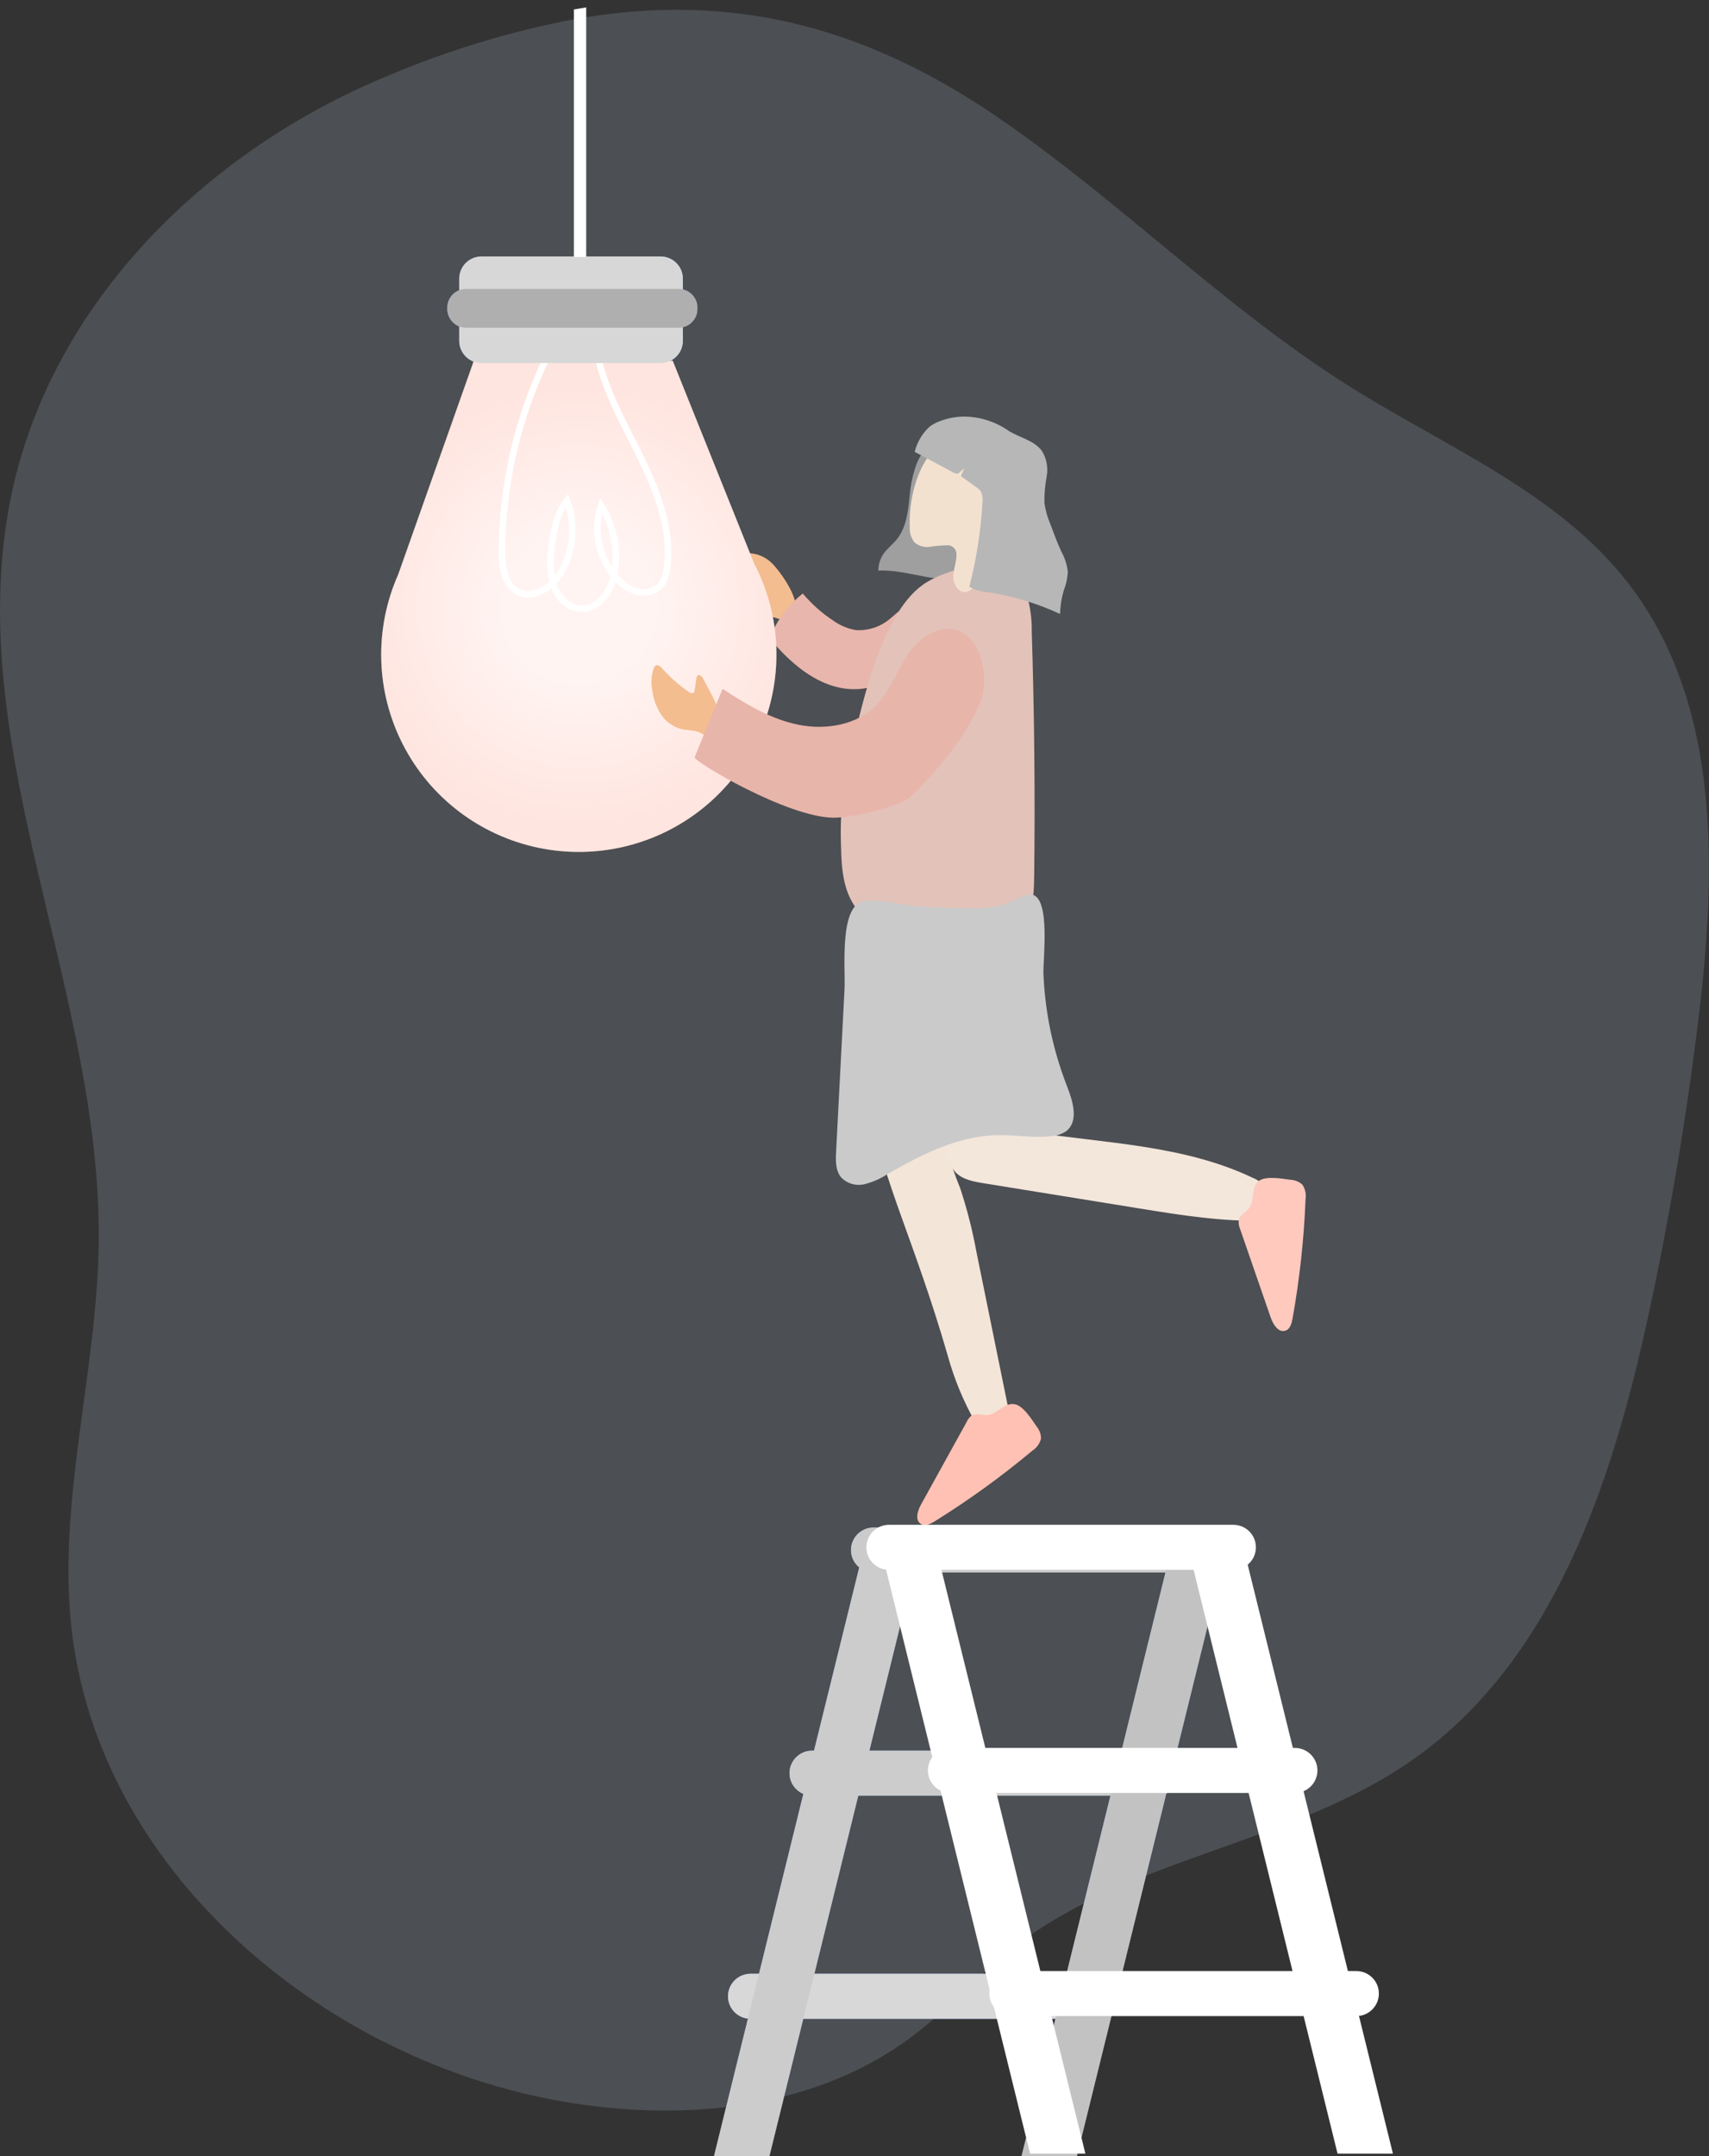 <?xml version="1.0" encoding="UTF-8" standalone="no"?>
<svg
   width="364"
   height="459"
   viewBox="0 0 364 459"
   fill="none"
   version="1.1"
   id="svg159"
   sodipodi:docname="landing_find_a_solution_v1_grayed.svg"
   inkscape:version="1.1.1 (3bf5ae0d25, 2021-09-20)"
   xmlns:inkscape="http://www.inkscape.org/namespaces/inkscape"
   xmlns:sodipodi="http://sodipodi.sourceforge.net/DTD/sodipodi-0.dtd"
   xmlns="http://www.w3.org/2000/svg"
   xmlns:svg="http://www.w3.org/2000/svg">
  <rect x="0" y="0" width="364" height="459" fill="#333333" stroke="none"/>
  <sodipodi:namedview
     id="namedview161"
     pagecolor="#ffffff"
     bordercolor="#666666"
     borderopacity="1.0"
     inkscape:pageshadow="2"
     inkscape:pageopacity="0.0"
     inkscape:pagecheckerboard="0"
     showgrid="false"
     inkscape:zoom="1.3448894"
     inkscape:cx="141.64734"
     inkscape:cy="207.08023"
     inkscape:window-width="1882"
     inkscape:window-height="1091"
     inkscape:window-x="457"
     inkscape:window-y="166"
     inkscape:window-maximized="0"
     inkscape:current-layer="svg159" />
  <path
     opacity="0.18"
     d="M21.024 264.559C20.677 292.052 12.22 319.35 15.232 346.647C20.886 397.518 67.459 437.429 117.843 446.968C143.922 451.905 172.746 449.5 194.029 433.672C201.883 427.822 208.417 420.364 216.168 414.364C240.972 395.137 275.416 392.547 301.066 374.464C330.956 353.387 343.398 315.569 351.126 279.866C355.667 258.901 359.228 237.759 361.807 216.439C365.677 184.575 366.442 149.265 346.642 123.945C331.848 104.949 308.411 95.353 287.962 82.577C260.969 65.72 238.424 42.597 212.102 24.688C182.374 4.455 154.499 -1.037 124.864 3.657L122.246 4.096C108.829 6.656 95.72 10.617 83.133 15.912C43.627 31.972 9.335 65.628 1.77 108.718C-7.325 160.561 21.673 211.918 21.024 264.559Z"
     fill="#C0CDE3"
     id="path2" />
  <path
     d="M259.408 334.735H186.061C183.406 334.735 181.253 332.589 181.253 329.943C181.253 327.296 183.406 325.15 186.061 325.15H259.408C262.063 325.15 264.216 327.296 264.216 329.943C264.216 332.589 262.063 334.735 259.408 334.735Z"
     fill="#85B2FD"
     id="path4" />
  <path
     d="M246.315 382.23H172.968C170.313 382.23 168.16 380.085 168.16 377.438C168.16 374.791 170.313 372.646 172.968 372.646H246.315C248.97 372.646 251.123 374.791 251.123 377.438C251.123 380.085 248.97 382.23 246.315 382.23Z"
     fill="#85B2FD"
     id="path6" />
  <path
     d="M233.212 429.726H159.866C157.21 429.726 155.058 427.58 155.058 424.933C155.058 422.287 157.21 420.141 159.866 420.141H233.212C235.868 420.141 238.02 422.287 238.02 424.933C238.02 427.58 235.868 429.726 233.212 429.726Z"
     fill="#85B2FD"
     id="path8" />
  <path
     d="M163.864 459H152.07L184.173 328.931H195.955L163.864 459Z"
     fill="#85B2FD"
     id="path10" />
  <path
     d="M229.355 459H217.573L249.664 328.931H261.446L229.355 459Z"
     fill="#85B2FD"
     id="path12" />
  <path
     d="M259.408 334.735H186.061C183.406 334.735 181.253 332.589 181.253 329.943C181.253 327.296 183.406 325.15 186.061 325.15H259.408C262.063 325.15 264.216 327.296 264.216 329.943C264.216 332.589 262.063 334.735 259.408 334.735Z"
     fill="url(#paint0_linear)"
     id="path14"
     style="fill:#cbcbcb;fill-opacity:1" />
  <path
     d="M246.315 382.23H172.968C170.313 382.23 168.16 380.085 168.16 377.438C168.16 374.791 170.313 372.646 172.968 372.646H246.315C248.97 372.646 251.123 374.791 251.123 377.438C251.123 380.085 248.97 382.23 246.315 382.23Z"
     fill="url(#paint1_linear)"
     id="path16"
     style="fill:#cccccc;fill-opacity:1" />
  <path
     d="M233.212 429.726H159.866C157.21 429.726 155.058 427.58 155.058 424.933C155.058 422.287 157.21 420.141 159.866 420.141H233.212C235.868 420.141 238.02 422.287 238.02 424.933C238.02 427.58 235.868 429.726 233.212 429.726Z"
     fill="url(#paint2_linear)"
     id="path18"
     style="fill:#d8d8d8;fill-opacity:1" />
  <path
     d="M163.864 459H152.07L184.173 328.931H195.955L163.864 459Z"
     fill="url(#paint3_linear)"
     id="path20"
     style="fill:#cccccc;fill-opacity:1" />
  <path
     d="M229.355 459H217.573L249.664 328.931H261.446L229.355 459Z"
     fill="url(#paint4_linear)"
     id="path22"
     style="fill:#c2c2c2;fill-opacity:1" />
  <path
     d="M164.583 120.056C163.891 119.327 163.058 118.746 162.134 118.348C161.209 117.951 160.214 117.745 159.207 117.744C159.324 119.68 159.951 121.551 161.026 123.167C161.462 123.801 161.806 124.494 162.046 125.225C162.163 125.59 162.181 125.98 162.1 126.356C162.019 126.731 161.84 127.078 161.582 127.363C161.2 127.733 160.644 127.907 160.424 128.358C160.297 128.636 160.268 128.949 160.339 129.246C160.41 129.543 160.579 129.808 160.818 130C161.304 130.377 161.871 130.638 162.474 130.763L165.487 131.607C166.224 131.904 167.039 131.948 167.804 131.734C172.38 129.791 166.263 121.802 164.583 120.056Z"
     fill="#F3BD8F"
     id="path24" />
  <path
     d="M182.307 134.128C180.522 133.821 178.832 133.105 177.372 132.035C174.981 130.45 172.832 128.53 170.988 126.335C168.208 128.522 165.982 131.329 164.489 134.532C164.238 134.882 164.127 135.312 164.176 135.74C164.225 136.167 164.432 136.561 164.755 136.845C169.1 141.851 174.765 146.452 181.404 146.695C185 146.82 188.515 145.613 191.274 143.308C194.008 140.995 198.944 133.075 195.051 129.85C192.989 128.139 191.321 130.312 189.78 131.526C188.768 132.431 187.587 133.126 186.304 133.573C185.022 134.019 183.663 134.208 182.307 134.128Z"
     fill="#FF7152"
     id="path26"
     style="fill:#e8b6ac;fill-opacity:1" />
  <path
     d="M140.703 77.279H102.553C99.936 77.279 97.814 75.162 97.814 72.55V59.324C97.814 56.712 99.936 54.595 102.553 54.595H140.703C143.32 54.595 145.442 56.712 145.442 59.324V72.55C145.442 75.162 143.32 77.279 140.703 77.279Z"
     fill="#85B2FD"
     id="path28" />
  <path
     d="M144.55 69.752H99.263C97.062 69.752 95.277 67.971 95.277 65.775V65.486C95.277 63.289 97.062 61.508 99.263 61.508L144.55 61.508C146.751 61.508 148.535 63.289 148.535 65.486V65.775C148.535 67.971 146.751 69.752 144.55 69.752Z"
     fill="#85B2FD"
     id="path30" />
  <path
     d="M165.369 139.33C165.382 132.57 163.748 125.908 160.607 119.918L143.287 76.793H100.92L84.816 122.288C82.27 128.006 81.037 134.219 81.205 140.473C81.374 146.727 82.94 152.865 85.79 158.438C88.639 164.01 92.701 168.877 97.677 172.683C102.653 176.489 108.418 179.137 114.551 180.435C120.684 181.732 127.03 181.646 133.125 180.183C139.22 178.719 144.911 175.915 149.782 171.976C154.652 168.036 158.579 163.061 161.276 157.413C163.973 151.765 165.371 145.587 165.369 139.33Z"
     fill="#FF7152"
     id="path32"
     style="fill:#ffdbd3;fill-opacity:1" />
  <path
     opacity="0.69"
     d="m 165.369,139.33 c 0.013,-6.76 -1.621,-13.422 -4.762,-19.412 L 143.287,76.793 H 100.92 l -16.104,45.495 c -2.546,5.718 -3.78,11.931 -3.611,18.185 0.168,6.254 1.735,12.392 4.585,17.965 2.85,5.572 6.911,10.439 11.887,14.245 4.976,3.806 10.741,6.454 16.874,7.752 6.133,1.297 12.479,1.211 18.574,-0.252 6.095,-1.464 11.786,-4.268 16.657,-8.207 4.87,-3.94 8.797,-8.915 11.494,-14.563 2.697,-5.648 4.095,-11.826 4.093,-18.083 z"
     fill="url(#paint5_radial)"
     id="path34"
     style="fill:url(#paint5_radial)" />
  <path
     d="M116.445 76.099C110.247 88.984 106.994 103.082 106.922 117.374C106.922 120.577 107.386 124.311 110.189 125.907C113.665 127.815 117.882 124.832 119.759 121.386C120.973 119.127 121.692 116.637 121.868 114.079C122.044 111.521 121.672 108.956 120.778 106.553C118.461 109.408 117.847 113.166 117.465 116.773C117.016 119.426 117.179 122.146 117.94 124.728C118.855 127.248 121.114 129.468 123.802 129.56C127.926 129.699 130.603 125.086 131.066 120.982C131.583 116.309 130.514 111.599 128.031 107.605C127.158 110.238 126.999 113.055 127.569 115.769C128.138 118.484 129.417 121 131.274 123.063C132.498 124.504 134.143 125.526 135.978 125.988C136.897 126.2 137.857 126.147 138.747 125.836C139.637 125.525 140.421 124.968 141.006 124.231C141.572 123.317 141.913 122.283 142.003 121.213C143.161 113.478 140.404 105.697 137.044 98.633C133.684 91.569 129.606 84.759 127.625 77.186"
     stroke="white"
     stroke-width="1.39"
     stroke-miterlimit="10"
     id="path36" />
  <path
     d="M140.703 77.279H102.553C99.936 77.279 97.814 75.162 97.814 72.55V59.324C97.814 56.712 99.936 54.595 102.553 54.595H140.703C143.32 54.595 145.442 56.712 145.442 59.324V72.55C145.442 75.162 143.32 77.279 140.703 77.279Z"
     fill="url(#paint6_linear)"
     id="path38"
     style="fill:#d7d7d7;fill-opacity:1" />
  <path
     d="M144.55 69.752H99.263C97.062 69.752 95.277 67.971 95.277 65.775V65.486C95.277 63.289 97.062 61.508 99.263 61.508L144.55 61.508C146.751 61.508 148.535 63.289 148.535 65.486V65.775C148.535 67.971 146.751 69.752 144.55 69.752Z"
     fill="url(#paint7_linear)"
     id="path40"
     style="fill:#afafaf;fill-opacity:1" />
  <path
     d="M201.272 238.969C201.285 240.773 201.432 242.574 201.712 244.357C202.411 247.263 203.341 250.108 204.493 252.866C205.965 257.317 207.126 261.864 207.968 266.474L214.723 299.622C214.856 300.087 214.856 300.579 214.723 301.044C214.543 301.424 214.262 301.748 213.912 301.981C212.819 302.85 211.595 303.541 210.285 304.027C209.877 304.219 209.417 304.271 208.976 304.177C208.443 303.92 208.028 303.469 207.818 302.917C205.247 298.402 203.247 293.586 201.863 288.58C194.912 264.474 187.462 249.918 186.084 238.021C185.852 236.09 183.767 234.344 184.786 232.691C185.404 231.622 186.275 230.721 187.323 230.067C189.953 228.309 195.92 223.13 199.418 225.188C202.512 226.887 201.168 235.871 201.272 238.969Z"
     fill="#F3BD8F"
     id="path42"
     style="fill:#f3e5d8;fill-opacity:1" />
  <path
     d="M216.355 238.38C216.439 239.099 216.791 239.76 217.34 240.234C217.889 240.707 218.596 240.957 219.321 240.935C235.355 243.363 252.119 243.721 266.752 250.681C267.714 251.04 268.557 251.661 269.185 252.473C270.54 254.578 268.779 257.456 269.555 259.827C260.507 260.104 251.494 258.67 242.562 257.214L209.381 251.849C207.273 251.502 205.013 251.086 203.519 249.537C202.419 248.203 201.677 246.611 201.364 244.912L198.769 235.177C198.248 233.258 197.761 231.153 198.618 229.396C199.777 226.91 202.998 226.24 205.743 226.089C213.899 225.639 214.421 232.021 216.355 238.38Z"
     fill="#F3BD8F"
     id="path44"
     style="fill:#f3e6db;fill-opacity:1" />
  <path
     d="M149.811 144.533C149.568 144.036 149.012 143.469 148.595 143.804C148.431 143.972 148.336 144.195 148.328 144.429L147.958 146.926C147.95 147.091 147.898 147.251 147.807 147.388C147.517 147.724 146.973 147.504 146.648 147.25C144.564 145.816 142.665 144.131 140.995 142.232C140.67 141.862 140.207 141.446 139.744 141.642C139.511 141.774 139.337 141.989 139.257 142.243C138.738 143.668 138.614 145.206 138.898 146.695C139.096 148.538 139.702 150.315 140.67 151.897C141.649 153.488 143.192 154.652 144.992 155.158C146.417 155.516 147.981 155.366 149.29 156.037C150.078 156.441 150.808 157.135 151.688 157.042C152.777 156.927 153.345 155.678 153.449 154.591C153.75 151.007 151.329 147.608 149.811 144.533Z"
     fill="#F3BD8F"
     id="path46" />
  <path
     d="M193.754 105.547C193.418 108.83 193.059 112.333 190.95 114.877C190.081 115.929 188.958 116.761 188.181 117.883C187.457 118.933 187.073 120.18 187.081 121.455C192.7 121.201 198.203 123.768 203.81 123.259C204.225 120.157 204.087 117.006 203.404 113.952C202.443 109.686 200.392 105.57 200.589 101.234C200.647 99.8 200.995 98.031 200.091 96.76C199.338 95.707 197.589 95.153 196.615 96.193C195.766 97.39 195.138 98.729 194.762 100.147C194.227 101.904 193.889 103.715 193.754 105.547Z"
     fill="#3E3E54"
     id="path48"
     style="fill:#9f9f9f;fill-opacity:1" />
  <path
     d="M197.542 123.837C187.625 129.618 183.639 150.903 182.052 156.141C179.776 164.084 178.795 172.34 179.144 180.594C179.225 184.224 179.492 187.982 181.09 191.242C183.292 195.728 187.787 198.769 192.572 200.202C197.356 201.636 202.454 201.648 207.436 201.359C210.656 201.185 214.109 200.815 216.553 198.722C219.89 195.867 220.226 190.93 220.272 186.536C220.481 169.163 220.307 151.778 219.751 134.382C219.79 131.762 219.438 129.151 218.708 126.635C218.337 125.377 217.696 124.215 216.83 123.228C215.964 122.242 214.893 121.456 213.692 120.924C209.266 119.282 201.666 121.409 197.542 123.837Z"
     fill="#FF7152"
     id="path50"
     style="fill:#e3c2b9;fill-opacity:1" />
  <path
     d="M193.765 112.218C193.695 113.411 194.075 114.586 194.831 115.513C195.286 115.879 195.813 116.147 196.378 116.298C196.942 116.45 197.532 116.481 198.11 116.392C199.259 116.202 200.421 116.097 201.586 116.08C201.868 116.044 202.155 116.072 202.425 116.161C202.695 116.251 202.942 116.4 203.147 116.598C203.351 116.795 203.509 117.036 203.608 117.303C203.706 117.569 203.744 117.855 203.717 118.138C203.717 119.745 203.034 121.282 203.045 122.889C203.057 124.496 204.285 126.358 205.861 126.011C206.62 125.778 207.262 125.265 207.656 124.577C209.892 121.329 210.031 117.074 211.734 113.501C212.731 111.409 214.26 109.57 214.99 107.362C215.535 105.505 215.535 103.53 214.988 101.673C214.442 99.817 213.373 98.155 211.908 96.887C208.977 94.355 202.211 92.459 199.048 95.627C195.075 99.616 193.557 106.819 193.765 112.218Z"
     fill="#F3BD8F"
     id="path54"
     style="fill:#f3e1d0;fill-opacity:1" />
  <path
     d="M200.182 89.649C199.408 89.929 198.678 90.318 198.016 90.806C196.442 92.244 195.33 94.115 194.818 96.182L203.067 100.587C203.313 100.75 203.605 100.831 203.901 100.818C204.492 100.714 204.77 99.893 205.361 99.858C205.077 100.337 204.855 100.85 204.7 101.385L207.921 103.697C208.282 103.915 208.6 104.197 208.859 104.529C209.214 105.175 209.359 105.914 209.277 106.645C208.935 112.811 207.993 118.929 206.461 124.913C207.689 125.595 209.055 125.991 210.458 126.069C215.761 126.88 220.921 128.437 225.786 130.693C225.822 129.034 226.075 127.386 226.539 125.791C227.039 124.514 227.343 123.17 227.442 121.803C227.278 120.251 226.802 118.749 226.041 117.386C225.137 115.397 224.372 113.351 223.608 111.304C223.041 109.938 222.651 108.504 222.449 107.038C222.421 105.146 222.584 103.256 222.936 101.396C223.278 99.515 222.906 97.574 221.893 95.951C220.236 93.731 217.074 93.118 214.814 91.696C212.12 89.819 208.935 88.77 205.65 88.678C203.782 88.652 201.926 88.982 200.182 89.649Z"
     fill="#3E3E54"
     id="path56"
     style="fill:#b7b7b7;fill-opacity:1" />
  <path
     d="M194.17 169.425C191.853 171.737 181.299 174.119 177.545 174.05C167.837 174.05 147.609 162.049 147.956 161.181L153.9 146.625C158.916 149.909 164.164 153.077 170.038 154.268C175.912 155.458 182.573 154.337 186.732 150.036C189.698 146.961 191.054 142.706 193.452 139.179C195.85 135.653 200.287 132.682 204.238 134.3C209.44 136.428 210.633 144.972 208.768 149.516C205.779 156.88 199.685 163.887 194.17 169.425Z"
     fill="#FF7152"
     id="path58"
     style="fill:#e8b5ab;fill-opacity:1" />
  <path
     d="M226.054 227.87C226.437 229.026 226.865 230.182 227.306 231.339C228.557 234.495 229.785 238.715 227.085 240.784C226.136 241.422 225.031 241.79 223.888 241.848C220.088 242.276 216.242 241.548 212.418 241.628C204.065 241.79 196.292 245.733 189.062 249.907C187.54 250.905 185.86 251.639 184.092 252.08C183.205 252.288 182.28 252.259 181.408 251.997C180.535 251.736 179.747 251.25 179.122 250.589C177.964 249.144 177.964 247.12 178.079 245.224L179.875 210.539C180.095 206.296 178.717 193.081 183.779 191.89C187 191.127 191.982 192.699 195.365 192.919C199.431 193.196 203.475 193.312 207.599 193.301C209.629 193.358 211.657 193.128 213.623 192.618C214.782 192.248 218.582 190.156 219.868 190.445C223.795 191.37 222.115 204.249 222.243 207.279C222.529 214.288 223.812 221.221 226.054 227.87Z"
     fill="#3E3E54"
     id="path60"
     style="fill:#cacaca;fill-opacity:1" />
  <path
     d="M274.862 251.132C275.798 251.169 276.692 251.533 277.387 252.161C277.994 253.06 278.238 254.154 278.071 255.225C277.734 263.757 276.809 272.256 275.302 280.661C275.116 281.701 274.769 282.973 273.761 283.251C272.29 283.736 271.166 281.933 270.656 280.476L264.122 261.596C263.857 261.001 263.764 260.344 263.856 259.699C264.11 258.647 265.269 258.104 265.964 257.26C267.296 255.607 266.404 252.774 268.073 251.421C269.556 250.219 273.17 250.913 274.862 251.132Z"
     fill="#FF7152"
     id="path64"
     style="fill:#ffc9be;fill-opacity:1" />
  <path
     d="M220.794 303.657C221.395 304.378 221.723 305.286 221.721 306.224C221.459 307.274 220.809 308.187 219.902 308.779C213.335 314.263 206.394 319.285 199.129 323.809C198.226 324.364 197.09 324.965 196.175 324.41C194.82 323.636 195.41 321.601 196.175 320.248L205.849 302.755C206.089 302.167 206.49 301.658 207.007 301.287C207.969 300.767 209.151 301.287 210.24 301.206C212.371 301.091 213.877 298.535 216.032 298.894C217.921 299.113 219.821 302.258 220.794 303.657Z"
     fill="#FF7152"
     id="path66"
     style="fill:#ffc1b4;fill-opacity:1" />
  <path
     d="M189.34 324.572H262.687C265.343 324.572 267.495 326.718 267.495 329.365C267.495 332.011 265.343 334.157 262.687 334.157H189.34C186.685 334.157 184.532 332.011 184.532 329.365C184.532 326.718 186.685 324.572 189.34 324.572Z"
     fill="white"
     id="path70" />
  <path
     d="M202.443 372.067H275.79C278.445 372.067 280.598 374.213 280.598 376.86C280.598 379.506 278.445 381.652 275.79 381.652H202.443C199.788 381.652 197.635 379.506 197.635 376.86C197.635 374.213 199.788 372.067 202.443 372.067Z"
     fill="white"
     id="path72" />
  <path
     d="M215.534 419.563H288.881C291.536 419.563 293.688 421.709 293.688 424.355C293.688 427.002 291.536 429.148 288.881 429.148H215.534C212.878 429.148 210.726 427.002 210.726 424.355C210.726 421.709 212.878 419.563 215.534 419.563Z"
     fill="white"
     id="path74" />
  <path
     d="M284.883 458.422H296.677L264.585 328.353H252.791L284.883 458.422Z"
     fill="white"
     id="path76" />
  <path
     d="M219.393 458.422H231.175L199.083 328.353H187.301L219.393 458.422Z"
     fill="white"
     id="path78" />
  <path
     d="M122.237 2.012V54.698H124.855V1.572L122.237 2.012Z"
     fill="white"
     id="path80" />
  <defs
     id="defs157">
    <linearGradient
       id="paint0_linear"
       x1="245.563"
       y1="289.991"
       x2="93.211"
       y2="557.809"
       gradientUnits="userSpaceOnUse">
      <stop
         offset="0.01"
         id="stop82" />
      <stop
         offset="0.13"
         stop-opacity="0.69"
         id="stop84" />
      <stop
         offset="1"
         stop-opacity="0"
         id="stop86" />
    </linearGradient>
    <linearGradient
       id="paint1_linear"
       x1="-12974"
       y1="2884.52"
       x2="-13166.7"
       y2="5810.51"
       gradientUnits="userSpaceOnUse">
      <stop
         offset="0.01"
         id="stop89" />
      <stop
         offset="0.13"
         stop-opacity="0.69"
         id="stop91" />
      <stop
         offset="1"
         stop-opacity="0"
         id="stop93" />
    </linearGradient>
    <linearGradient
       id="paint2_linear"
       x1="-12228.8"
       y1="2981.95"
       x2="-12421.5"
       y2="5907.94"
       gradientUnits="userSpaceOnUse">
      <stop
         offset="0.01"
         id="stop96" />
      <stop
         offset="0.13"
         stop-opacity="0.69"
         id="stop98" />
      <stop
         offset="1"
         stop-opacity="0"
         id="stop100" />
    </linearGradient>
    <linearGradient
       id="paint3_linear"
       x1="-4638.01"
       y1="32366.3"
       x2="-22117.7"
       y2="42712.1"
       gradientUnits="userSpaceOnUse">
      <stop
         offset="0.01"
         id="stop103" />
      <stop
         offset="0.13"
         stop-opacity="0.69"
         id="stop105" />
      <stop
         offset="1"
         stop-opacity="0"
         id="stop107" />
    </linearGradient>
    <linearGradient
       id="paint4_linear"
       x1="-2699.15"
       y1="35529.6"
       x2="-20177.4"
       y2="45872.2"
       gradientUnits="userSpaceOnUse">
      <stop
         offset="0.01"
         id="stop110" />
      <stop
         offset="0.13"
         stop-opacity="0.69"
         id="stop112" />
      <stop
         offset="1"
         stop-opacity="0"
         id="stop114" />
    </linearGradient>
    <radialGradient
       id="paint5_radial"
       cx="0"
       cy="0"
       r="1"
       gradientUnits="userSpaceOnUse"
       gradientTransform="matrix(-47.511,0,0,-47.415,123.291,129.052)">
      <stop
         offset="0.34"
         stop-color="white"
         id="stop117" />
      <stop
         offset="1"
         stop-color="white"
         stop-opacity="0.39"
         id="stop119" />
    </radialGradient>
    <linearGradient
       id="paint6_linear"
       x1="271077"
       y1="-33075.7"
       x2="273035"
       y2="-33075.7"
       gradientUnits="userSpaceOnUse">
      <stop
         offset="0.01"
         id="stop122" />
      <stop
         offset="0.13"
         stop-opacity="0.69"
         id="stop124" />
      <stop
         offset="1"
         stop-opacity="0"
         id="stop126" />
    </linearGradient>
    <linearGradient
       id="paint7_linear"
       x1="303756"
       y1="-10895.2"
       x2="306204"
       y2="-10895.2"
       gradientUnits="userSpaceOnUse">
      <stop
         offset="0.01"
         id="stop129" />
      <stop
         offset="0.13"
         stop-opacity="0.69"
         id="stop131" />
      <stop
         offset="1"
         stop-opacity="0"
         id="stop133" />
    </linearGradient>
    <linearGradient
       id="paint8_linear"
       x1="-9240.29"
       y1="11598.4"
       x2="-7959.58"
       y2="11694.8"
       gradientUnits="userSpaceOnUse"
       gradientTransform="translate(87.804,3.155)">
      <stop
         offset="0.01"
         id="stop136" />
      <stop
         offset="0.13"
         stop-opacity="0.69"
         id="stop138" />
      <stop
         offset="1"
         stop-opacity="0"
         id="stop140" />
    </linearGradient>
    <linearGradient
       id="paint9_linear"
       x1="-11383.3"
       y1="12374.2"
       x2="-8308.48"
       y2="12405.4"
       gradientUnits="userSpaceOnUse"
       gradientTransform="translate(98.949,4.636)">
      <stop
         offset="0.01"
         id="stop143" />
      <stop
         offset="0.13"
         stop-opacity="0.69"
         id="stop145" />
      <stop
         offset="1"
         stop-opacity="0"
         id="stop147" />
    </linearGradient>
    <linearGradient
       id="paint10_linear"
       x1="-4909.19"
       y1="7601.28"
       x2="-5496.31"
       y2="6985.84"
       gradientUnits="userSpaceOnUse"
       gradientTransform="translate(76.763,-1.577)">
      <stop
         offset="0.01"
         stop-color="#E585FD"
         id="stop150" />
      <stop
         offset="0.13"
         stop-opacity="0.69"
         id="stop152" />
      <stop
         offset="1"
         stop-opacity="0"
         id="stop154" />
    </linearGradient>
  </defs>
</svg>
